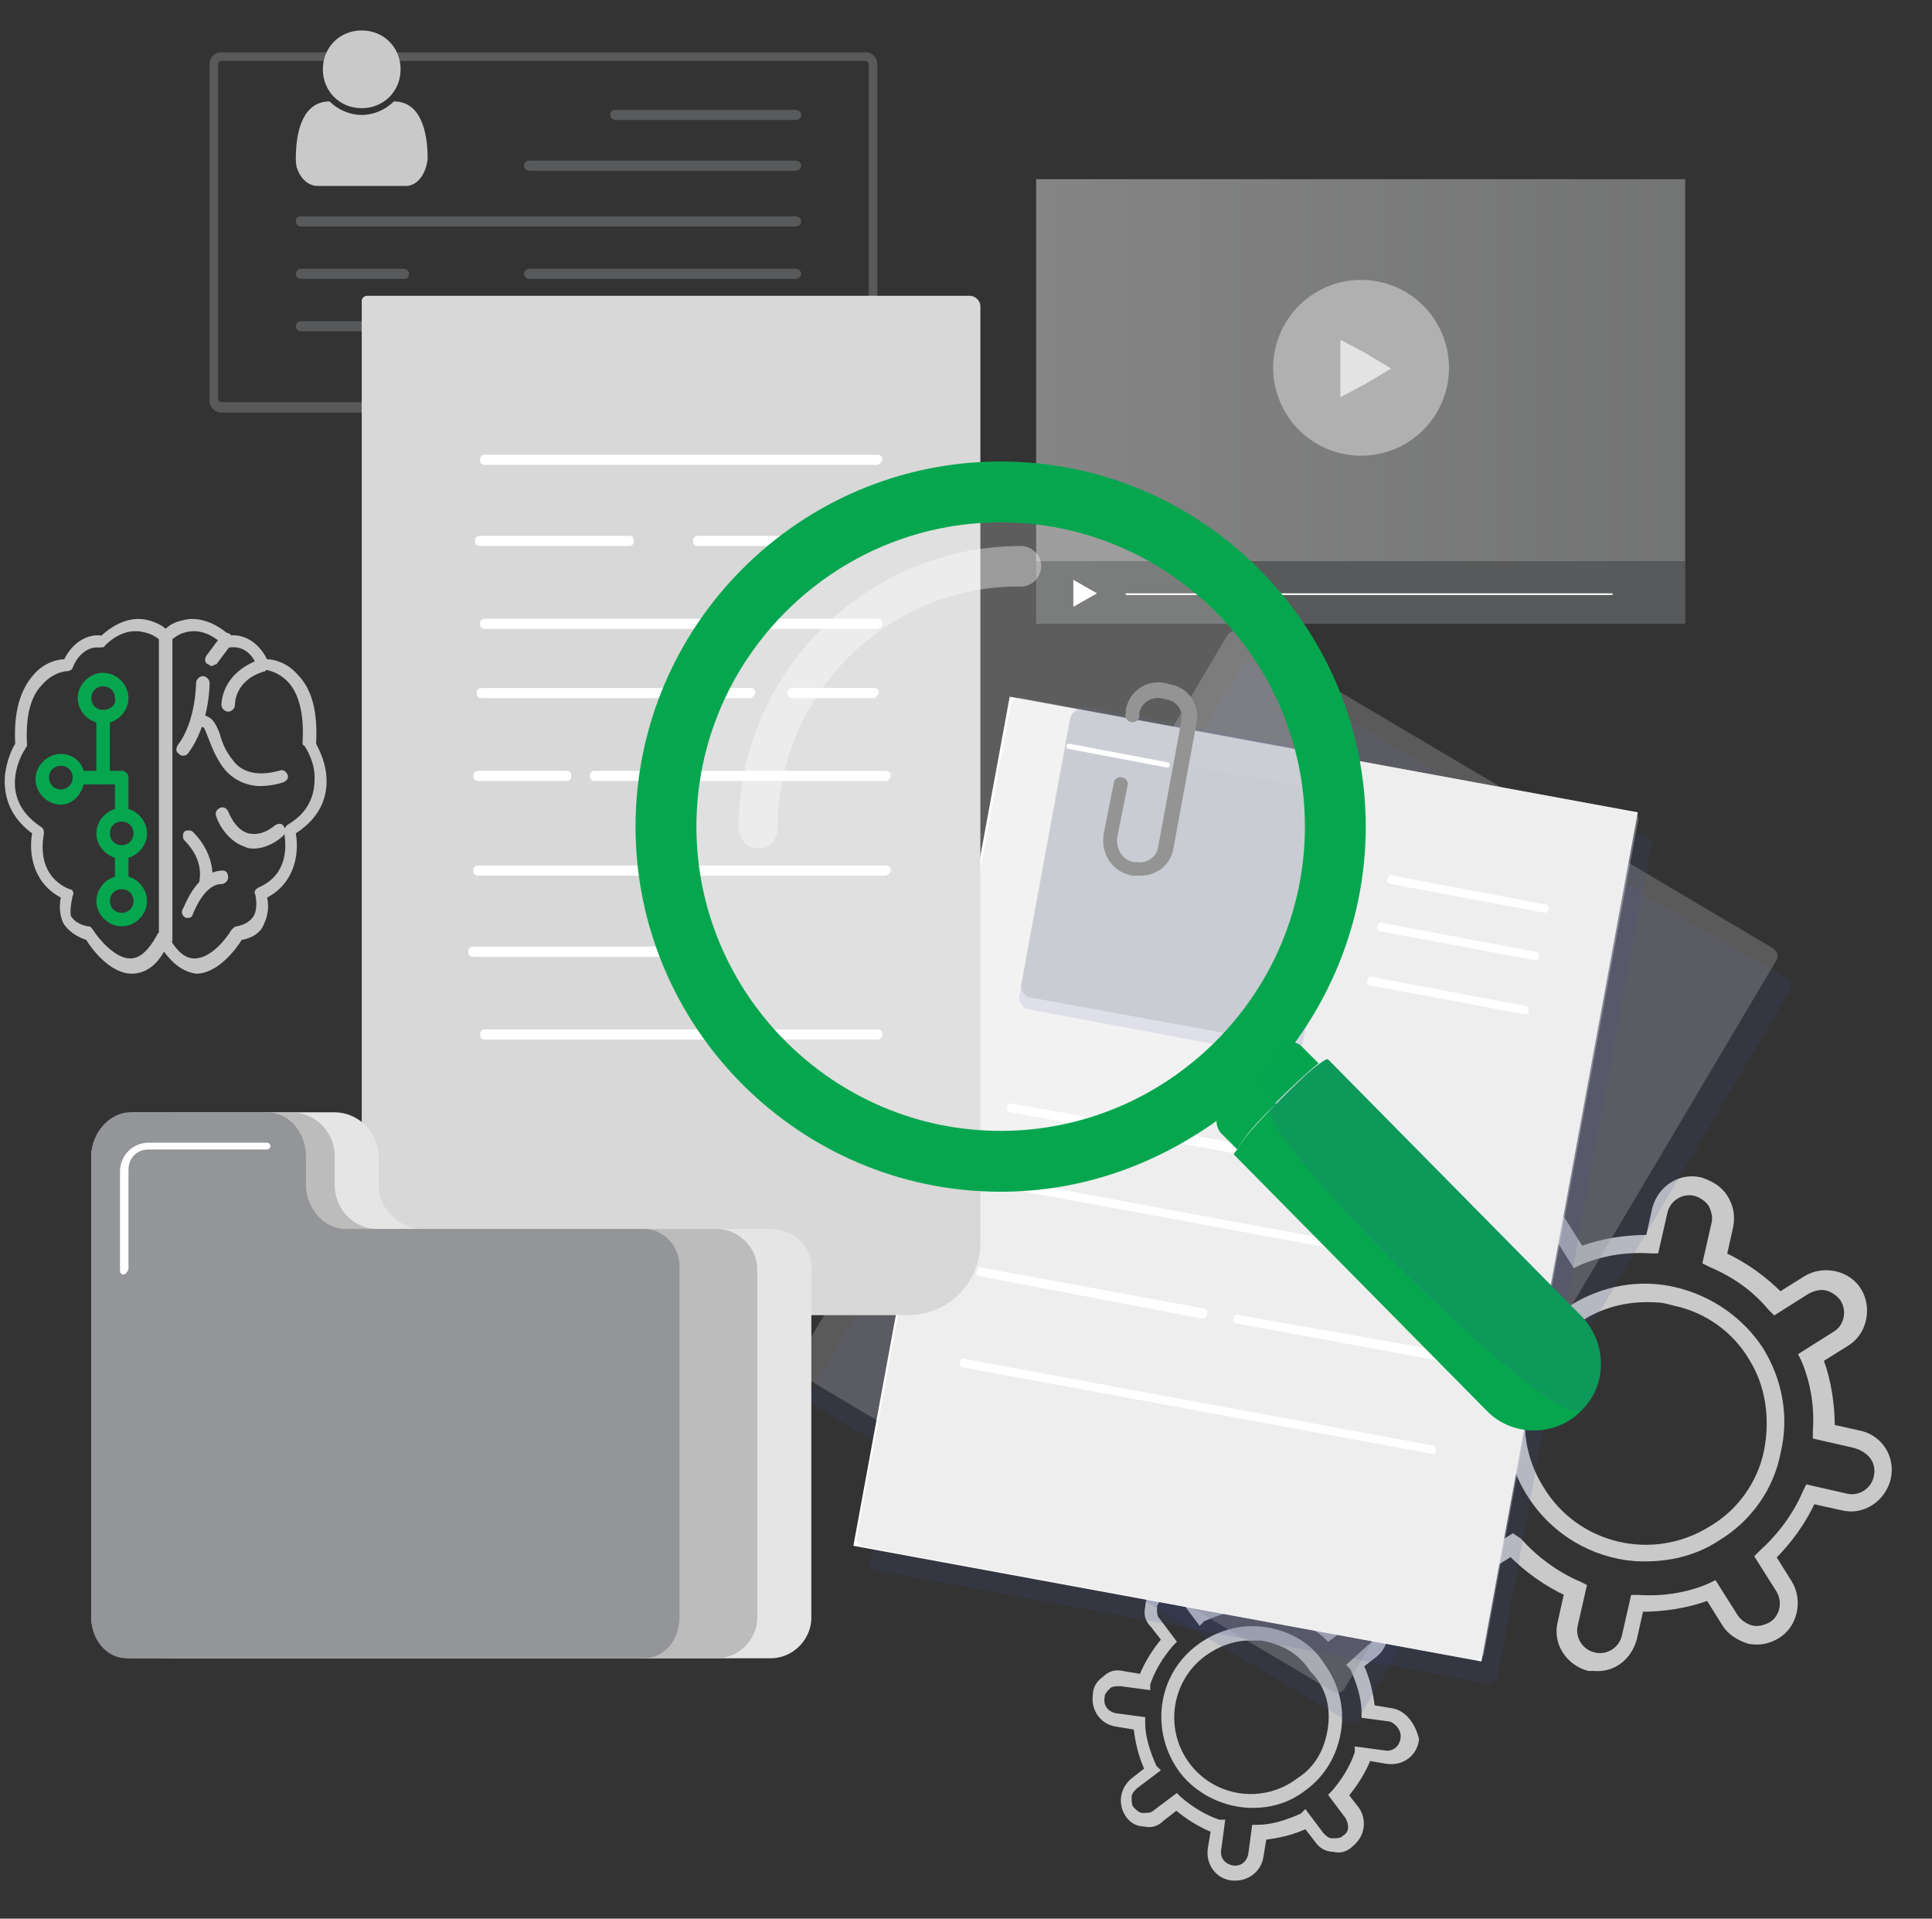 <?xml version="1.0" encoding="utf-8"?>
<!-- Generator: Adobe Illustrator 23.1.1, SVG Export Plug-In . SVG Version: 6.00 Build 0)  -->
<svg version="1.1" id="Layer_1" xmlns="http://www.w3.org/2000/svg" xmlns:xlink="http://www.w3.org/1999/xlink" x="0px" y="0px"
	 viewBox="0 0 114.3 113.5" style="enable-background:new 0 0 114.3 113.5;" xml:space="preserve">
<rect x="0" y="0" width="114.3" height="113.5" fill="#333333" stroke="none"/>
<style type="text/css">
	.st0{opacity:0.39;}
	.st1{fill:#939598;}
	.st2{opacity:0.66;fill:#939598;}
	.st3{fill:#C9C9C9;stroke:#C9C9C9;stroke-width:0.5;stroke-miterlimit:10;}
	.st4{opacity:0.14;fill:#3F499B;}
	.st5{opacity:0.39;fill:#989898;}
	.st6{fill:#FFFFFF;}
	.st7{opacity:0.39;fill:#D2D3D4;}
	.st8{opacity:0.39;fill:#939598;}
	.st9{opacity:7.000000e-02;fill:#EDF1F7;}
	.st10{fill:#787878;}
	.st11{fill:#D8D8D8;}
	.st12{fill:#E5E5E5;}
	.st13{fill:#BCBCBC;}
	.st14{fill:#C4C4C4;}
	.st15{fill:#06A64F;}
	.st16{opacity:0.4;fill:url(#SVGID_1_);}
	.st17{fill:#B0B0B0;}
	.st18{opacity:0.65;fill:#FFFFFF;}
	.st19{opacity:0.21;fill:#FFFFFF;}
	.st20{opacity:0.5;}
	.st21{opacity:0.76;fill:#FFFFFF;}
	.st22{opacity:0.43;fill:#06A64F;}
	.st23{fill:#C9C9C9;}
</style>
<g class="st0">
	<path class="st1" d="M23.9,16.5h-6.1c-0.1,0-0.3-0.1-0.3-0.3c0-0.1,0.1-0.3,0.3-0.3h6.1c0.1,0,0.3,0.1,0.3,0.3
		C24.2,16.4,24.1,16.5,23.9,16.5z"/>
	<path class="st1" d="M23.9,10.1h-6.1c-0.1,0-0.3-0.1-0.3-0.3c0-0.1,0.1-0.3,0.3-0.3h6.1c0.1,0,0.3,0.1,0.3,0.3
		C24.2,10,24.1,10.1,23.9,10.1z"/>
	<g>
		<g>
			<g>
				<path class="st1" d="M51.2,24.4H13.1c-0.4,0-0.7-0.3-0.7-0.7V3.8c0-0.4,0.3-0.7,0.7-0.7h38.1c0.4,0,0.7,0.3,0.7,0.7v19.8
					C51.9,24.1,51.6,24.4,51.2,24.4z M13.1,3.6c-0.1,0-0.2,0.1-0.2,0.2v19.8c0,0.1,0.1,0.2,0.2,0.2h38.1c0.1,0,0.2-0.1,0.2-0.2V3.8
					c0-0.1-0.1-0.2-0.2-0.2H13.1z"/>
				<path class="st2" d="M51.2,24.4H13.1c-0.4,0-0.7-0.3-0.7-0.7V3.8c0-0.4,0.3-0.7,0.7-0.7h38.1c0.4,0,0.7,0.3,0.7,0.7v19.8
					C51.9,24.1,51.6,24.4,51.2,24.4z M13.1,3.6c-0.1,0-0.2,0.1-0.2,0.2v19.8c0,0.1,0.1,0.2,0.2,0.2h38.1c0.1,0,0.2-0.1,0.2-0.2V3.8
					c0-0.1-0.1-0.2-0.2-0.2H13.1z"/>
			</g>
		</g>
		<path class="st1" d="M47.1,19.6H17.8c-0.1,0-0.3-0.1-0.3-0.3c0-0.1,0.1-0.3,0.3-0.3h29.3c0.1,0,0.3,0.1,0.3,0.3
			C47.4,19.5,47.2,19.6,47.1,19.6z"/>
		<path class="st1" d="M47.1,13.4H17.8c-0.1,0-0.3-0.1-0.3-0.3s0.1-0.3,0.3-0.3h29.3c0.1,0,0.3,0.1,0.3,0.3S47.2,13.4,47.1,13.4z"/>
		<path class="st1" d="M47.1,16.5H31.3c-0.1,0-0.3-0.1-0.3-0.3c0-0.1,0.1-0.3,0.3-0.3h15.8c0.1,0,0.3,0.1,0.3,0.3
			C47.4,16.4,47.2,16.5,47.1,16.5z"/>
		<path class="st1" d="M47.1,10.1H31.3c-0.1,0-0.3-0.1-0.3-0.3c0-0.1,0.1-0.3,0.3-0.3h15.8c0.1,0,0.3,0.1,0.3,0.3
			C47.4,10,47.2,10.1,47.1,10.1z"/>
		<path class="st1" d="M47.1,7.1H36.4c-0.1,0-0.3-0.1-0.3-0.3s0.1-0.3,0.3-0.3h10.7c0.1,0,0.3,0.1,0.3,0.3S47.2,7.1,47.1,7.1z"/>
	</g>
</g>
<g>
	<path class="st3" d="M110.1,84.9l-1.8-0.4c0-1.4-0.2-2.8-0.7-4.1l1.6-1c1-0.6,1.3-2,0.7-3c-0.6-1-2-1.3-3-0.7l-1.6,1
		c-1-1-2.1-1.8-3.4-2.4l0.4-1.8c0.1-0.6,0-1.1-0.3-1.6c-0.3-0.5-0.8-0.8-1.4-1c-1.2-0.3-2.3,0.5-2.6,1.6l-0.4,1.8
		c-1.4,0-2.8,0.2-4.1,0.7l-1-1.6c-0.3-0.5-0.8-0.8-1.4-1c-0.6-0.1-1.1,0-1.6,0.3c-0.5,0.3-0.8,0.8-1,1.4c-0.1,0.6,0,1.1,0.3,1.6
		l1,1.6c-1,1-1.8,2.1-2.4,3.4l-1.8-0.4c-0.6-0.1-1.1,0-1.6,0.3c-0.5,0.3-0.8,0.8-1,1.4c-0.3,1.2,0.5,2.3,1.6,2.6l1.8,0.4
		c0,1.4,0.2,2.8,0.7,4.1l-1.6,1c-1,0.6-1.3,2-0.7,3c0.3,0.5,0.8,0.8,1.4,1c0.6,0.1,1.1,0,1.6-0.3l1.6-1c1,1,2.1,1.8,3.4,2.4L92.4,96
		c-0.3,1.2,0.5,2.3,1.6,2.6c0.1,0,0.2,0,0.3,0c1.1,0.1,2-0.6,2.3-1.7l0.4-1.8c1.4,0,2.8-0.2,4.1-0.7l1,1.6c0.3,0.5,0.8,0.8,1.4,1
		c0.6,0.1,1.1,0,1.6-0.3c1-0.6,1.3-2,0.7-3l-1-1.6c1-1,1.8-2.1,2.4-3.4l1.8,0.4c1.2,0.3,2.3-0.5,2.6-1.6
		C111.9,86.3,111.2,85.2,110.1,84.9z M111.1,87.4c-0.2,0.9-1.1,1.4-1.9,1.2l-2.2-0.5l-0.1,0.2c-0.6,1.4-1.5,2.6-2.6,3.6l-0.2,0.2
		l1.2,1.9c0.5,0.8,0.2,1.8-0.5,2.2c-0.4,0.2-0.8,0.3-1.2,0.2c-0.4-0.1-0.8-0.4-1-0.7l-1.2-1.9l-0.2,0.1c-1.4,0.6-2.9,0.8-4.3,0.7
		l-0.2,0l-0.5,2.2c-0.2,0.9-1.1,1.4-1.9,1.2c-0.9-0.2-1.4-1.1-1.2-1.9l0.5-2.2l-0.2-0.1c-1.4-0.6-2.6-1.5-3.6-2.6L89.5,91l-1.9,1.2
		c-0.4,0.2-0.8,0.3-1.2,0.2c-0.4-0.1-0.8-0.4-1-0.7c-0.2-0.4-0.3-0.8-0.2-1.2c0.1-0.4,0.4-0.8,0.7-1l1.9-1.2l-0.1-0.2
		c-0.6-1.4-0.8-2.9-0.7-4.3l0-0.2L84.7,83c-0.9-0.2-1.4-1.1-1.2-1.9c0.1-0.4,0.4-0.8,0.7-1c0.4-0.2,0.8-0.3,1.2-0.2l2.2,0.5l0.1-0.2
		c0.6-1.4,1.4-2.6,2.6-3.6l0.2-0.2l-1.2-1.9c-0.2-0.4-0.3-0.8-0.2-1.2c0.1-0.4,0.4-0.8,0.7-1c0.4-0.2,0.8-0.3,1.2-0.2
		c0.4,0.1,0.8,0.4,1,0.7l1.2,1.9l0.2-0.1c1.4-0.6,2.9-0.8,4.3-0.7l0.2,0l0.5-2.2c0.2-0.9,1.1-1.4,1.9-1.2c0.4,0.1,0.8,0.4,1,0.7
		c0.2,0.4,0.3,0.8,0.2,1.2l-0.5,2.2l0.2,0.1c1.4,0.6,2.6,1.4,3.6,2.6l0.2,0.2l1.9-1.2l0,0c0.4-0.2,0.8-0.3,1.2-0.2
		c0.4,0.1,0.8,0.4,1,0.7c0.5,0.8,0.2,1.8-0.5,2.2l-1.9,1.2l0.1,0.2c0.6,1.4,0.8,2.9,0.7,4.3l0,0.2l2.2,0.5
		C110.8,85.7,111.3,86.5,111.1,87.4z"/>
	<path class="st3" d="M99.1,76.4c-2.1-0.5-4.2-0.1-6,1c-3.7,2.3-4.9,7.3-2.5,11c1.4,2.2,3.7,3.5,6.1,3.7c1.7,0.1,3.4-0.2,4.9-1.2
		c1.8-1.1,3.1-2.9,3.5-5c0.5-2.1,0.1-4.2-1-6C103,78.2,101.2,76.9,99.1,76.4z M101.4,90.7L101.4,90.7L101.4,90.7z M104.6,85.9
		c-0.4,1.9-1.6,3.6-3.3,4.6c-3.5,2.2-8.1,1.1-10.2-2.4c-2.2-3.5-1.1-8.1,2.4-10.2c1.4-0.9,3-1.2,4.5-1.1c0.4,0,0.7,0.1,1.1,0.2
		c1.9,0.4,3.6,1.6,4.6,3.3C104.7,81.9,105,83.9,104.6,85.9z"/>
</g>
<g>
	<path class="st3" d="M82.3,101.3l-1.2-0.2c-0.1-0.9-0.3-1.8-0.7-2.6l0.9-0.7c0.6-0.5,0.7-1.3,0.3-1.9c-0.5-0.6-1.3-0.7-1.9-0.3
		l-0.9,0.7c-0.7-0.6-1.5-1.1-2.3-1.4l0.2-1.2c0.1-0.4,0-0.7-0.3-1c-0.2-0.3-0.5-0.5-0.9-0.5c-0.8-0.1-1.5,0.4-1.6,1.2l-0.2,1.2
		c-0.9,0.1-1.8,0.3-2.6,0.7l-0.7-0.9c-0.2-0.3-0.5-0.5-0.9-0.5c-0.4-0.1-0.7,0-1,0.3c-0.3,0.2-0.5,0.5-0.5,0.9c-0.1,0.4,0,0.7,0.3,1
		l0.7,0.9c-0.6,0.7-1.1,1.5-1.4,2.3l-1.2-0.2c-0.4-0.1-0.7,0-1,0.3c-0.3,0.2-0.5,0.5-0.5,0.9c-0.1,0.8,0.4,1.5,1.2,1.6l1.2,0.2
		c0.1,0.9,0.3,1.8,0.7,2.6l-0.9,0.7c-0.6,0.5-0.7,1.3-0.3,1.9c0.2,0.3,0.5,0.5,0.9,0.5c0.4,0.1,0.7,0,1-0.3l0.9-0.7
		c0.7,0.6,1.5,1.1,2.3,1.4l-0.2,1.2c-0.1,0.8,0.4,1.5,1.2,1.6c0.1,0,0.1,0,0.2,0c0.7,0,1.3-0.5,1.4-1.2l0.2-1.2
		c0.9-0.1,1.8-0.3,2.6-0.7l0.7,0.9c0.2,0.3,0.5,0.5,0.9,0.5c0.4,0.1,0.7,0,1-0.3c0.6-0.5,0.7-1.3,0.3-1.9l-0.7-0.9
		c0.6-0.7,1.1-1.5,1.4-2.3l1.2,0.2c0.8,0.1,1.5-0.4,1.6-1.2C83.5,102.1,83,101.4,82.3,101.3z M83.1,102.9c-0.1,0.6-0.6,1-1.2,0.9
		l-1.5-0.2l0,0.1c-0.3,0.9-0.8,1.7-1.4,2.4l-0.1,0.1l0.9,1.2c0.3,0.5,0.3,1.1-0.2,1.4c-0.2,0.2-0.5,0.2-0.8,0.2
		c-0.3,0-0.5-0.2-0.7-0.4l-0.9-1.2l-0.1,0.1c-0.9,0.4-1.8,0.7-2.7,0.7l-0.1,0l-0.2,1.5c-0.1,0.6-0.6,1-1.2,0.9
		c-0.6-0.1-1-0.6-0.9-1.2l0.2-1.5l-0.1,0c-0.9-0.3-1.7-0.8-2.4-1.4l-0.1-0.1l-1.2,0.9c-0.2,0.2-0.5,0.2-0.8,0.2
		c-0.3,0-0.5-0.2-0.7-0.4c-0.2-0.2-0.2-0.5-0.2-0.8c0-0.3,0.2-0.5,0.4-0.7l1.2-0.9l-0.1-0.1c-0.4-0.9-0.7-1.8-0.7-2.7l0-0.1
		l-1.5-0.2c-0.6-0.1-1-0.6-0.9-1.2c0-0.3,0.2-0.5,0.4-0.7c0.2-0.2,0.5-0.2,0.8-0.2l1.5,0.2l0-0.1c0.3-0.9,0.8-1.7,1.4-2.4l0.1-0.1
		l-0.9-1.2c-0.2-0.2-0.2-0.5-0.2-0.8c0-0.3,0.2-0.5,0.4-0.7c0.2-0.2,0.5-0.2,0.8-0.2c0.3,0,0.5,0.2,0.7,0.4l0.9,1.2l0.1-0.1
		c0.9-0.4,1.8-0.7,2.7-0.7l0.1,0l0.2-1.5c0.1-0.6,0.6-1,1.2-0.9c0.3,0,0.5,0.2,0.7,0.4c0.2,0.2,0.2,0.5,0.2,0.8l-0.2,1.5l0.1,0
		c0.9,0.3,1.7,0.8,2.4,1.4l0.1,0.1l1.2-0.9h0c0.2-0.2,0.5-0.2,0.8-0.2c0.3,0,0.5,0.2,0.7,0.4c0.3,0.5,0.3,1.1-0.2,1.4L80,98.5
		l0.1,0.1c0.4,0.9,0.7,1.8,0.7,2.7l0,0.1l1.5,0.2C82.8,101.8,83.2,102.3,83.1,102.9z"/>
	<path class="st3" d="M74.8,96.5c-1.4-0.2-2.7,0.2-3.8,1c-2.3,1.7-2.7,4.9-1,7.2c1,1.3,2.6,2,4.1,2c1.1,0,2.1-0.3,3-1
		c1.1-0.8,1.8-2,2-3.4c0.2-1.4-0.2-2.7-1-3.8C77.4,97.4,76.2,96.7,74.8,96.5z M77.1,105.5L77.1,105.5L77.1,105.5z M78.8,102.3
		c-0.2,1.3-0.8,2.4-1.9,3.1c-2.1,1.6-5.1,1.2-6.7-0.9c-1.6-2.1-1.2-5.1,0.9-6.7c0.8-0.6,1.8-1,2.8-1c0.2,0,0.5,0,0.7,0
		c1.3,0.2,2.4,0.8,3.1,1.9C78.7,99.7,79,101,78.8,102.3z"/>
</g>
<g>
	<g>
		<path class="st4" d="M79.7,101.8L48.1,83.1c-0.3-0.2-0.3-0.5-0.2-0.7l25.5-43c0.2-0.3,0.5-0.3,0.7-0.2l31.6,18.7
			c0.3,0.2,0.3,0.5,0.2,0.7l-25.5,43C80.3,101.9,80,102,79.7,101.8z"/>
		<path class="st5" d="M78.9,100.1L47.3,81.3c-0.3-0.2-0.3-0.5-0.2-0.7l25.5-43c0.2-0.3,0.5-0.3,0.7-0.2l31.6,18.7
			c0.3,0.2,0.3,0.5,0.2,0.7l-25.5,43C79.5,100.1,79.1,100.2,78.9,100.1z"/>
	</g>
	<g>
		<path class="st4" d="M88,99.6l-36.1-6.7c-0.3-0.1-0.5-0.3-0.4-0.6l9.1-49.2c0.1-0.3,0.3-0.5,0.6-0.4l36.1,6.7
			c0.3,0.1,0.5,0.3,0.4,0.6l-9.1,49.2C88.5,99.4,88.3,99.6,88,99.6z"/>
		
			<rect x="48.2" y="50.8" transform="matrix(0.181 -0.983 0.983 0.181 -8.174 129.631)" class="st6" width="51.1" height="37.8"/>
		<path class="st7" d="M87.2,98.2l-36.1-6.7c-0.3-0.1-0.5-0.3-0.4-0.6l9.1-49.2c0.1-0.3,0.3-0.5,0.6-0.4l36.1,6.7
			c0.3,0.1,0.5,0.3,0.4,0.6l-9.1,49.2C87.8,98,87.5,98.2,87.2,98.2z"/>
		<path class="st6" d="M91.4,54C91.3,54,91.3,53.9,91.4,54l-9.1-1.7c-0.2,0-0.3-0.2-0.2-0.3c0-0.2,0.2-0.3,0.3-0.2l9,1.7
			c0.2,0,0.3,0.2,0.2,0.3C91.6,53.9,91.5,54,91.4,54z"/>
		<path class="st6" d="M90.8,56.8C90.8,56.8,90.8,56.8,90.8,56.8l-9.1-1.7c-0.2,0-0.3-0.2-0.2-0.3c0-0.2,0.2-0.3,0.3-0.2l9,1.7
			c0.2,0,0.3,0.2,0.2,0.3C91.1,56.7,91,56.8,90.8,56.8z"/>
		<path class="st6" d="M90.2,60C90.2,60,90.2,60,90.2,60l-9.1-1.7c-0.2,0-0.3-0.2-0.2-0.3c0-0.2,0.2-0.3,0.3-0.2l9,1.7
			c0.2,0,0.3,0.2,0.2,0.3C90.5,59.9,90.4,60,90.2,60z"/>
		<g>
			<path class="st4" d="M76.3,62.6l-15.5-2.9c-0.3-0.1-0.5-0.4-0.5-0.7l3.1-16.7c0.1-0.3,0.4-0.5,0.7-0.5l15.5,2.9
				c0.3,0.1,0.5,0.4,0.5,0.7l-3.1,16.7C76.9,62.5,76.6,62.7,76.3,62.6z"/>
			<path class="st8" d="M75.7,61.7L60.9,59c-0.3-0.1-0.5-0.4-0.5-0.7l2.9-15.8c0.1-0.3,0.4-0.5,0.7-0.5l14.8,2.7
				c0.3,0.1,0.5,0.4,0.5,0.7l-2.9,15.8C76.3,61.5,76,61.7,75.7,61.7z"/>
			<path class="st9" d="M79,46.9L63.1,44l0.3-1.5c0.1-0.3,0.3-0.5,0.7-0.5l14.8,2.7c0.3,0.1,0.5,0.3,0.4,0.6L79,46.9z"/>
			<path class="st10" d="M67.5,51.8c-0.1,0-0.2,0-0.3,0l-0.2,0c-1.2-0.2-1.9-1.3-1.7-2.5l0.6-3c0-0.2,0.3-0.4,0.5-0.3
				c0.2,0,0.4,0.3,0.3,0.5l-0.6,3c-0.1,0.7,0.3,1.4,1,1.5l0.2,0c0.5,0.1,1.1-0.3,1.2-0.8l1.4-7.6c0.1-0.6-0.3-1.1-0.8-1.2l-0.4-0.1
				c-0.6-0.1-1.2,0.3-1.3,0.9l0,0.2c0,0.2-0.3,0.4-0.5,0.3c-0.2,0-0.4-0.3-0.3-0.5l0-0.2c0.2-1.1,1.2-1.8,2.3-1.6l0.4,0.1
				c1,0.2,1.7,1.2,1.5,2.2l-1.4,7.6C69.2,51.2,68.4,51.8,67.5,51.8z"/>
			<path class="st6" d="M69,45.4C69,45.4,69,45.4,69,45.4l-5.8-1.1c-0.1,0-0.1-0.1-0.1-0.2c0-0.1,0.1-0.1,0.2-0.1l5.8,1.1
				c0.1,0,0.1,0.1,0.1,0.2C69.2,45.4,69.1,45.4,69,45.4z"/>
		</g>
		<g>
			<path class="st6" d="M86.7,75.3C86.7,75.3,86.7,75.3,86.7,75.3L59,70.2c-0.2,0-0.3-0.2-0.2-0.3c0-0.2,0.2-0.3,0.3-0.2l27.6,5.1
				c0.2,0,0.3,0.2,0.2,0.3C87,75.2,86.8,75.3,86.7,75.3z"/>
			<path class="st6" d="M84.7,86C84.7,86,84.7,86,84.7,86L57,80.9c-0.2,0-0.3-0.2-0.2-0.3c0-0.2,0.2-0.3,0.3-0.2l27.6,5.1
				c0.2,0,0.3,0.2,0.2,0.3C85,85.9,84.9,86,84.7,86z"/>
			<path class="st6" d="M71.1,78C71.1,78,71.1,77.9,71.1,78L58,75.5c-0.2,0-0.3-0.2-0.2-0.3c0-0.2,0.2-0.3,0.3-0.2l13.1,2.4
				c0.2,0,0.3,0.2,0.2,0.3C71.4,77.9,71.3,78,71.1,78z"/>
			<path class="st6" d="M72.9,68.2C72.9,68.2,72.9,68.2,72.9,68.2l-13.1-2.4c-0.2,0-0.3-0.2-0.2-0.3c0-0.2,0.2-0.3,0.3-0.2L73,67.6
				c0.2,0,0.3,0.2,0.2,0.3C73.2,68.1,73.1,68.2,72.9,68.2z"/>
			<path class="st6" d="M85.7,80.6C85.7,80.6,85.7,80.6,85.7,80.6l-12.5-2.3c-0.2,0-0.3-0.2-0.2-0.3c0-0.2,0.2-0.3,0.3-0.2L85.8,80
				c0.2,0,0.3,0.2,0.2,0.3C86,80.5,85.8,80.6,85.7,80.6z"/>
		</g>
	</g>
</g>
<g>
	<path class="st11" d="M21.7,17.5h35.7c0.3,0,0.6,0.3,0.6,0.6v55.4c0,2.4-1.9,4.3-4.3,4.3H30.3c-4.9,0-8.9-4-8.9-8.9V17.8
		C21.4,17.6,21.6,17.5,21.7,17.5z"/>
	<g>
		<path class="st6" d="M51.9,61.5H28.7c-0.2,0-0.3-0.1-0.3-0.3c0-0.2,0.1-0.3,0.3-0.3h23.2c0.2,0,0.3,0.1,0.3,0.3
			C52.2,61.4,52,61.5,51.9,61.5z"/>
		<path class="st6" d="M52.4,51.8H28.3c-0.2,0-0.3-0.1-0.3-0.3c0-0.2,0.1-0.3,0.3-0.3h24.1c0.2,0,0.3,0.1,0.3,0.3
			C52.7,51.6,52.5,51.8,52.4,51.8z"/>
		<path class="st6" d="M40.3,56.6H28c-0.2,0-0.3-0.1-0.3-0.3c0-0.2,0.1-0.3,0.3-0.3h12.3c0.2,0,0.3,0.1,0.3,0.3
			C40.6,56.5,40.5,56.6,40.3,56.6z"/>
		<path class="st6" d="M39.4,56.6H28.9c-0.2,0-0.3-0.1-0.3-0.3c0-0.2,0.1-0.3,0.3-0.3h10.4c0.2,0,0.3,0.1,0.3,0.3
			C39.7,56.5,39.5,56.6,39.4,56.6z"/>
		<path class="st6" d="M44.3,41.3H28.5c-0.2,0-0.3-0.1-0.3-0.3c0-0.2,0.1-0.3,0.3-0.3h15.9c0.2,0,0.3,0.1,0.3,0.3
			C44.6,41.2,44.5,41.3,44.3,41.3z"/>
		<path class="st6" d="M51.7,41.3h-4.8c-0.2,0-0.3-0.1-0.3-0.3c0-0.2,0.1-0.3,0.3-0.3h4.8c0.2,0,0.3,0.1,0.3,0.3
			C51.9,41.2,51.8,41.3,51.7,41.3z"/>
		<path class="st6" d="M52.4,46.2H35.2c-0.2,0-0.3-0.1-0.3-0.3s0.1-0.3,0.3-0.3h17.2c0.2,0,0.3,0.1,0.3,0.3S52.5,46.2,52.4,46.2z"/>
		<path class="st6" d="M33.5,46.2h-5.2c-0.2,0-0.3-0.1-0.3-0.3s0.1-0.3,0.3-0.3h5.2c0.2,0,0.3,0.1,0.3,0.3S33.7,46.2,33.5,46.2z"/>
		<path class="st6" d="M51.9,37.2H28.7c-0.2,0-0.3-0.1-0.3-0.3c0-0.2,0.1-0.3,0.3-0.3h23.2c0.2,0,0.3,0.1,0.3,0.3
			C52.2,37.1,52,37.2,51.9,37.2z"/>
		<path class="st6" d="M51.9,27.5H28.7c-0.2,0-0.3-0.1-0.3-0.3c0-0.2,0.1-0.3,0.3-0.3h23.2c0.2,0,0.3,0.1,0.3,0.3
			C52.2,27.3,52,27.5,51.9,27.5z"/>
		<path class="st6" d="M37.2,32.3h-8.8c-0.2,0-0.3-0.1-0.3-0.3c0-0.2,0.1-0.3,0.3-0.3h8.8c0.2,0,0.3,0.1,0.3,0.3
			C37.5,32.2,37.4,32.3,37.2,32.3z"/>
		<path class="st6" d="M51.7,32.3H41.3c-0.2,0-0.3-0.1-0.3-0.3c0-0.2,0.1-0.3,0.3-0.3h10.4c0.2,0,0.3,0.1,0.3,0.3
			C52,32.2,51.9,32.3,51.7,32.3z"/>
	</g>
</g>
<g>
	<path class="st12" d="M45.6,72.7H25c-1.4,0-2.6-1.2-2.6-2.6v-1.7c0-1.4-1.2-2.6-2.6-2.6h-9.5c-1.4,0-2.6,1.2-2.6,2.6v6.8v7.8v12.7
		c0,1.3,1.1,2.4,2.4,2.4h35.5c1.3,0,2.4-1.1,2.4-2.4V75.1C48.1,73.8,47,72.7,45.6,72.7z"/>
	<path class="st13" d="M42.4,72.7H22.3c-1.4,0-2.5-1.2-2.5-2.6v-1.7c0-1.4-1.1-2.6-2.6-2.6H8c-1.4,0-2.6,1.2-2.6,2.6v6.8v7.8v12.7
		c0,1.3,1.1,2.4,2.4,2.4h34.6c1.3,0,2.4-1.1,2.4-2.4V75.1C44.8,73.8,43.7,72.7,42.4,72.7z"/>
	<path class="st1" d="M38.1,72.7H20.4c-1.2,0-2.3-1.2-2.3-2.6v-1.7c0-1.4-1-2.6-2.3-2.6H7.7c-1.2,0-2.3,1.2-2.3,2.6v6.8v7.8v12.7
		c0,1.3,0.9,2.4,2.1,2.4h30.6c1.2,0,2.1-1.1,2.1-2.4V75.1C40.3,73.8,39.3,72.7,38.1,72.7z"/>
	<path class="st6" d="M7.3,75.4c-0.1,0-0.2-0.1-0.2-0.2v-5.9c0-0.9,0.7-1.7,1.7-1.7h7c0.1,0,0.2,0.1,0.2,0.2c0,0.1-0.1,0.2-0.2,0.2
		h-7c-0.7,0-1.2,0.5-1.2,1.2v5.9C7.5,75.3,7.4,75.4,7.3,75.4z"/>
</g>
<g>
	<g>
		<g>
			<path class="st14" d="M19.3,45.8c-0.1-0.9-0.5-1.6-0.6-1.8c0.1-1.8-0.2-3.2-1.1-4.1c-0.6-0.7-1.4-0.9-1.8-0.9
				c-0.6-1.2-1.6-1.5-2.2-1.4c-1.1-1-2.2-1.1-2.8-0.9c-0.5,0.1-0.8,0.3-1,0.5c-0.2-0.2-0.6-0.4-1-0.5c-0.7-0.2-1.7-0.1-2.8,0.9
				c-0.6-0.1-1.6,0.2-2.2,1.4C3.4,39,2.6,39.2,2,39.9c-0.8,0.9-1.2,2.2-1.1,4.1c-0.2,0.3-0.5,1-0.6,1.8c-0.1,1,0.1,2.4,1.6,3.5
				c-0.2,1.1,0,2.9,1.7,3.8c-0.1,0.4-0.1,1.1,0.2,1.6c0.3,0.4,0.7,0.7,1.3,0.9c0.3,0.5,1.4,2,2.7,2c0,0,0,0,0,0
				c0.7,0,1.4-0.4,1.9-1.3c0.6,0.8,1.2,1.2,1.9,1.3c1.3,0,2.4-1.5,2.7-2c0.6-0.1,1.1-0.4,1.3-0.9c0.3-0.6,0.3-1.2,0.2-1.6
				c1.7-0.9,1.9-2.7,1.7-3.8C19.2,48.2,19.4,46.8,19.3,45.8z M17,48.8c-0.1,0.1-0.2,0.2-0.2,0.4c0,0.1,0.6,2.4-1.5,3.3
				c-0.2,0.1-0.3,0.3-0.2,0.4c0,0,0.2,0.8-0.1,1.3c-0.2,0.3-0.5,0.5-1,0.6c-0.1,0-0.2,0.1-0.3,0.2c-0.3,0.5-1.2,1.7-2.2,1.7
				c0,0,0,0,0,0c-0.6,0-1.1-0.5-1.6-1.4c-0.1-0.1-0.2-0.2-0.3-0.2s-0.3,0.1-0.3,0.2c-0.5,0.9-1,1.4-1.6,1.4c-0.9,0-1.9-1.2-2.2-1.7
				c-0.1-0.1-0.1-0.2-0.3-0.2c-0.5-0.1-0.8-0.3-1-0.6C4.1,53.8,4.3,53,4.3,53c0.1-0.2,0-0.4-0.2-0.4c-2.1-0.9-1.5-3.2-1.5-3.3
				c0-0.1,0-0.3-0.2-0.4c-2.7-1.8-1-4.5-0.9-4.6c0-0.1,0.1-0.1,0.1-0.2c-0.1-1.7,0.2-2.9,0.9-3.6C3.2,39.7,4,39.7,4,39.7
				c0.1,0,0.3-0.1,0.3-0.2c0.4-1,1.1-1.2,1.4-1.2c0.1,0,0.2,0,0.2,0c0.1,0,0.3,0,0.3-0.1c0.7-0.7,1.5-1,2.3-0.8c0.6,0.1,1,0.5,1,0.5
				C9.6,37.9,9.7,38,9.8,38h0c0.1,0,0.2,0,0.3-0.1c0,0,0.4-0.4,0.9-0.5c0.8-0.2,1.5,0.1,2.3,0.8c0.1,0.1,0.2,0.1,0.3,0.1
				c0.1,0,1.1-0.2,1.6,1.1c0.1,0.1,0.2,0.2,0.3,0.2c0,0,0.8,0,1.5,0.7c0.7,0.7,1,2,0.9,3.6c0,0.1,0,0.2,0.1,0.2c0,0,0.5,0.7,0.6,1.6
				C18.7,47.1,18.2,48.1,17,48.8z"/>
		</g>
	</g>
	<g>
		<g>
			<path class="st14" d="M15.9,39.2c-0.1-0.2-0.3-0.3-0.5-0.2c-2.3,0.8-2.3,2.6-2.3,2.7c0,0.2,0.2,0.4,0.4,0.4c0,0,0,0,0,0
				c0.2,0,0.4-0.2,0.4-0.4c0-0.1,0-1.5,1.8-2C15.8,39.6,15.9,39.4,15.9,39.2z"/>
		</g>
	</g>
	<g>
		<g>
			<path class="st14" d="M16.8,48.9c-0.1-0.2-0.3-0.2-0.5-0.1c-0.6,0.5-1.1,0.6-1.6,0.5c-0.8-0.2-1.2-1.3-1.2-1.3
				c-0.1-0.2-0.3-0.3-0.5-0.2c-0.2,0.1-0.3,0.3-0.2,0.5c0,0.1,0.5,1.4,1.7,1.8c0.2,0.1,0.4,0.1,0.5,0.1c0.5,0,1.1-0.2,1.7-0.7
				C16.9,49.3,16.9,49.1,16.8,48.9z"/>
		</g>
	</g>
	<g>
		<g>
			<path class="st14" d="M11.4,49.2c-0.1-0.1-0.4-0.1-0.5,0c-0.1,0.1-0.1,0.4,0,0.5c1.2,1.2,0.9,2.3,0.9,2.4c0,0.2,0.1,0.4,0.3,0.4
				c0,0,0.1,0,0.1,0c0.2,0,0.3-0.1,0.4-0.3C12.5,52.2,12.9,50.7,11.4,49.2z"/>
		</g>
	</g>
	<g>
		<g>
			<path class="st14" d="M17,45.8c-0.1-0.2-0.3-0.3-0.5-0.2c-0.1,0-1.8,0.6-2.7-0.6c-0.5-0.6-0.7-1.2-0.8-1.6c-0.2-0.5-0.4-1-1-1.1
				c-0.2,0-0.4,0.1-0.4,0.3c0,0.2,0.1,0.4,0.3,0.4c0.2,0,0.2,0.1,0.4,0.6c0.2,0.5,0.4,1.1,0.9,1.8c0.6,0.8,1.5,1.1,2.2,1.1
				c0.7,0,1.3-0.2,1.3-0.2C17,46.2,17.1,46,17,45.8z"/>
		</g>
	</g>
	<g>
		<g>
			<path class="st14" d="M9.8,37.2c-0.2,0-0.4,0.2-0.4,0.4v18c0,0.2,0.2,0.4,0.4,0.4s0.4-0.2,0.4-0.4v-18
				C10.1,37.4,10,37.2,9.8,37.2z"/>
		</g>
	</g>
	<g>
		<g>
			<path class="st14" d="M12.4,40.4c0-0.2-0.2-0.4-0.4-0.4c-0.2,0-0.4,0.2-0.4,0.4c0,0,0,2.3-1.1,3.7c-0.1,0.2-0.1,0.4,0.1,0.5
				c0.1,0.1,0.1,0.1,0.2,0.1c0.1,0,0.2,0,0.3-0.1C12.4,42.9,12.4,40.5,12.4,40.4z"/>
		</g>
	</g>
	<g>
		<g>
			<path class="st14" d="M13.2,51.5c-1.6,0-2.3,2.2-2.4,2.3c-0.1,0.2,0,0.4,0.2,0.5c0,0,0.1,0,0.1,0c0.2,0,0.3-0.1,0.3-0.2
				c0.2-0.5,0.8-1.8,1.7-1.8c0.2,0,0.4-0.2,0.4-0.4S13.4,51.5,13.2,51.5z"/>
		</g>
	</g>
	<g>
		<g>
			<path class="st14" d="M13.6,37.5c-0.2-0.1-0.4-0.1-0.5,0.1l-0.9,1.2c-0.1,0.2-0.1,0.4,0.1,0.5c0.1,0,0.1,0.1,0.2,0.1
				c0.1,0,0.2-0.1,0.3-0.1l0.9-1.2C13.8,37.8,13.7,37.6,13.6,37.5z"/>
		</g>
	</g>
	<g>
		<g>
			<path class="st15" d="M6.1,39.8c-0.8,0-1.5,0.7-1.5,1.5c0,0.8,0.7,1.5,1.5,1.5s1.5-0.7,1.5-1.5C7.6,40.5,6.9,39.8,6.1,39.8z
				 M6.1,42c-0.4,0-0.7-0.3-0.7-0.7s0.3-0.7,0.7-0.7c0.4,0,0.7,0.3,0.7,0.7C6.9,41.7,6.5,42,6.1,42z"/>
		</g>
	</g>
	<g>
		<g>
			<path class="st15" d="M3.6,44.6c-0.8,0-1.5,0.7-1.5,1.5c0,0.8,0.7,1.5,1.5,1.5S5,46.8,5,46C5,45.2,4.4,44.6,3.6,44.6z M3.6,46.7
				c-0.4,0-0.7-0.3-0.7-0.7c0-0.4,0.3-0.7,0.7-0.7s0.7,0.3,0.7,0.7C4.3,46.4,4,46.7,3.6,46.7z"/>
		</g>
	</g>
	<g>
		<g>
			<path class="st15" d="M7.2,47.8c-0.8,0-1.5,0.7-1.5,1.5c0,0.8,0.7,1.5,1.5,1.5s1.5-0.7,1.5-1.5C8.7,48.5,8,47.8,7.2,47.8z
				 M7.2,50c-0.4,0-0.7-0.3-0.7-0.7c0-0.4,0.3-0.7,0.7-0.7c0.4,0,0.7,0.3,0.7,0.7C7.9,49.7,7.6,50,7.2,50z"/>
		</g>
	</g>
	<g>
		<g>
			<path class="st15" d="M7.2,51.8c-0.8,0-1.5,0.7-1.5,1.5c0,0.8,0.7,1.5,1.5,1.5s1.5-0.7,1.5-1.5C8.7,52.5,8,51.8,7.2,51.8z
				 M7.2,54c-0.4,0-0.7-0.3-0.7-0.7s0.3-0.7,0.7-0.7c0.4,0,0.7,0.3,0.7,0.7C7.9,53.7,7.6,54,7.2,54z"/>
		</g>
	</g>
	<g>
		<g>
			<path class="st15" d="M6.1,42c-0.2,0-0.4,0.2-0.4,0.4V46c0,0.2,0.2,0.4,0.4,0.4c0.2,0,0.4-0.2,0.4-0.4v-3.6
				C6.5,42.2,6.3,42,6.1,42z"/>
		</g>
	</g>
	<g>
		<g>
			<path class="st15" d="M7.2,45.6H4.7c-0.2,0-0.4,0.2-0.4,0.4c0,0.2,0.2,0.4,0.4,0.4h2.5c0.2,0,0.4-0.2,0.4-0.4
				C7.6,45.8,7.4,45.6,7.2,45.6z"/>
		</g>
	</g>
	<g>
		<g>
			<path class="st15" d="M7.2,45.6c-0.2,0-0.4,0.2-0.4,0.4v2.2c0,0.2,0.2,0.4,0.4,0.4c0.2,0,0.4-0.2,0.4-0.4V46
				C7.6,45.8,7.4,45.6,7.2,45.6z"/>
		</g>
	</g>
	<g>
		<g>
			<path class="st15" d="M7.2,50c-0.2,0-0.4,0.2-0.4,0.4v1.8c0,0.2,0.2,0.4,0.4,0.4c0.2,0,0.4-0.2,0.4-0.4v-1.8
				C7.6,50.2,7.4,50,7.2,50z"/>
		</g>
	</g>
</g>
<g>
	<linearGradient id="SVGID_1_" gradientUnits="userSpaceOnUse" x1="61.317" y1="21.89" x2="99.735" y2="21.89">
		<stop  offset="0" style="stop-color:#FFFFFF"/>
		<stop  offset="1" style="stop-color:#D1D3D4"/>
	</linearGradient>
	<rect x="61.3" y="10.6" class="st16" width="38.4" height="22.6"/>
	<rect x="61.3" y="33.2" class="st8" width="38.4" height="3.7"/>
	<g>
		<ellipse transform="matrix(0.239 -0.971 0.971 0.239 40.117 94.714)" class="st17" cx="80.5" cy="21.8" rx="5.2" ry="5.2"/>
		<polygon class="st18" points="82.3,21.8 80.8,22.7 79.3,23.5 79.3,21.8 79.3,20.1 80.8,20.9 		"/>
	</g>
	<polygon class="st6" points="64.9,35.1 64.2,35.5 63.5,35.9 63.5,35.1 63.5,34.3 64.2,34.7 	"/>
	<g>
		<rect x="66.6" y="35.1" class="st6" width="28.8" height="0.1"/>
	</g>
	<path class="st6" d="M74.4,34.9c0.2,0.2,0.2,0.5,0,0.7c-0.2,0.2-0.5,0.2-0.7,0c-0.2-0.2-0.2-0.5,0-0.7
		C73.8,34.7,74.2,34.7,74.4,34.9z"/>
</g>
<g>
	<g>
		<g>
			<circle class="st19" cx="59.2" cy="48.9" r="18.3"/>
		</g>
		<g class="st20">
			<path class="st21" d="M44.9,50.2c-0.6,0-1.2-0.5-1.2-1.2c0-9.2,7.5-16.7,16.7-16.7c0.6,0,1.2,0.5,1.2,1.2c0,0.6-0.5,1.2-1.2,1.2
				C52.5,34.6,46,41.1,46,49C46,49.7,45.5,50.2,44.9,50.2z"/>
		</g>
		<g>
			<g>
				<g>
					<path class="st15" d="M76,62C76,61.9,76.1,61.9,76,62c2.9-3.7,4.5-8.2,4.5-13.1c0-11.8-9.5-21.3-21.3-21.3s-21.3,9.5-21.3,21.3
						c0,11.8,9.5,21.3,21.3,21.3c4.9,0,9.4-1.6,13-4.4l2.5-2.5L76,62z M59.2,67.2c-10.1,0-18.3-8.2-18.3-18.3
						c0-10.1,8.2-18.3,18.3-18.3s18.3,8.2,18.3,18.3C77.5,59,69.3,67.2,59.2,67.2z"/>
					<path class="st15" d="M59.2,70.5c-11.9,0-21.6-9.7-21.6-21.6c0-11.9,9.7-21.6,21.6-21.6c11.9,0,21.6,9.7,21.6,21.6
						c0,4.8-1.6,9.4-4.5,13.2l-0.1,0.1c0,0,0,0-0.1,0L72.4,66C68.5,68.9,64,70.5,59.2,70.5z M59.2,27.8c-11.6,0-21,9.4-21,21
						s9.4,21,21,21c4.7,0,9.1-1.5,12.8-4.3l3.8-3.8c0,0,0.1-0.1,0.1-0.1c2.9-3.7,4.4-8.1,4.4-12.8C80.2,37.3,70.8,27.8,59.2,27.8z
						 M59.2,67.4c-10.2,0-18.6-8.3-18.6-18.6S49,30.3,59.2,30.3s18.6,8.3,18.6,18.6S69.4,67.4,59.2,67.4z M59.2,30.9
						c-9.9,0-18,8.1-18,18c0,9.9,8.1,18,18,18c9.9,0,18-8.1,18-18C77.2,39,69.1,30.9,59.2,30.9z"/>
				</g>
				<path class="st15" d="M75.5,65.3l-0.8-0.8c-0.3-0.3-0.3-0.8,0-1.2l-2.5,2.5l0,0c-0.3,0.3-0.3,0.8,0,1.2l1,1
					C73.5,67.4,74.4,66.3,75.5,65.3z"/>
				<path class="st15" d="M74.6,63.3c-0.3,0.3-0.3,0.8,0,1.2l0.8,0.8c1-1,2.1-2,2.6-2.4l-1-1c-0.3-0.3-0.7-0.3-1.1-0.1
					c0,0-0.1,0-0.1,0.1L74.6,63.3z"/>
				<path class="st22" d="M74.6,63.3c-0.3,0.3-0.3,0.8,0,1.2l0.8,0.8c1-1,2.1-2,2.6-2.4l-1-1c-0.3-0.3-0.7-0.3-1.1-0.1
					c0,0-0.1,0-0.1,0.1L74.6,63.3z"/>
				<path class="st15" d="M93.6,77.9l-15-15.2c-0.1-0.1-0.2,0-0.5,0.2c-0.6,0.4-1.6,1.4-2.6,2.4c-1,1-2,2.1-2.3,2.7
					C73,68.2,73,68.3,73,68.3l15,15.2c1.5,1.5,4,1.5,5.5,0C95.1,82,95.1,79.5,93.6,77.9z"/>
			</g>
			<g>
				<g>
					<path class="st4" d="M93.6,77.9l-15-15.2c-0.2-0.2-1.9,1.3-3.4,2.8c-1.3,1.3,16.9,19.5,18.4,17.9l0,0
						C95.1,82,95.1,79.5,93.6,77.9z"/>
				</g>
			</g>
		</g>
	</g>
</g>
<g>
	<path class="st23" d="M24,11h-5.2c-0.7,0-1.3-0.7-1.3-1.6c0-1.6,0.4-3.4,2-3.4c0.5,0.5,1.2,0.8,1.9,0.8c0.7,0,1.4-0.3,1.9-0.8
		c1.6,0,2,1.8,2,3.4C25.2,10.3,24.7,11,24,11z M21.4,6.4c-1.3,0-2.3-1-2.3-2.3s1-2.3,2.3-2.3c1.3,0,2.3,1,2.3,2.3S22.7,6.4,21.4,6.4
		z"/>
</g>
</svg>
